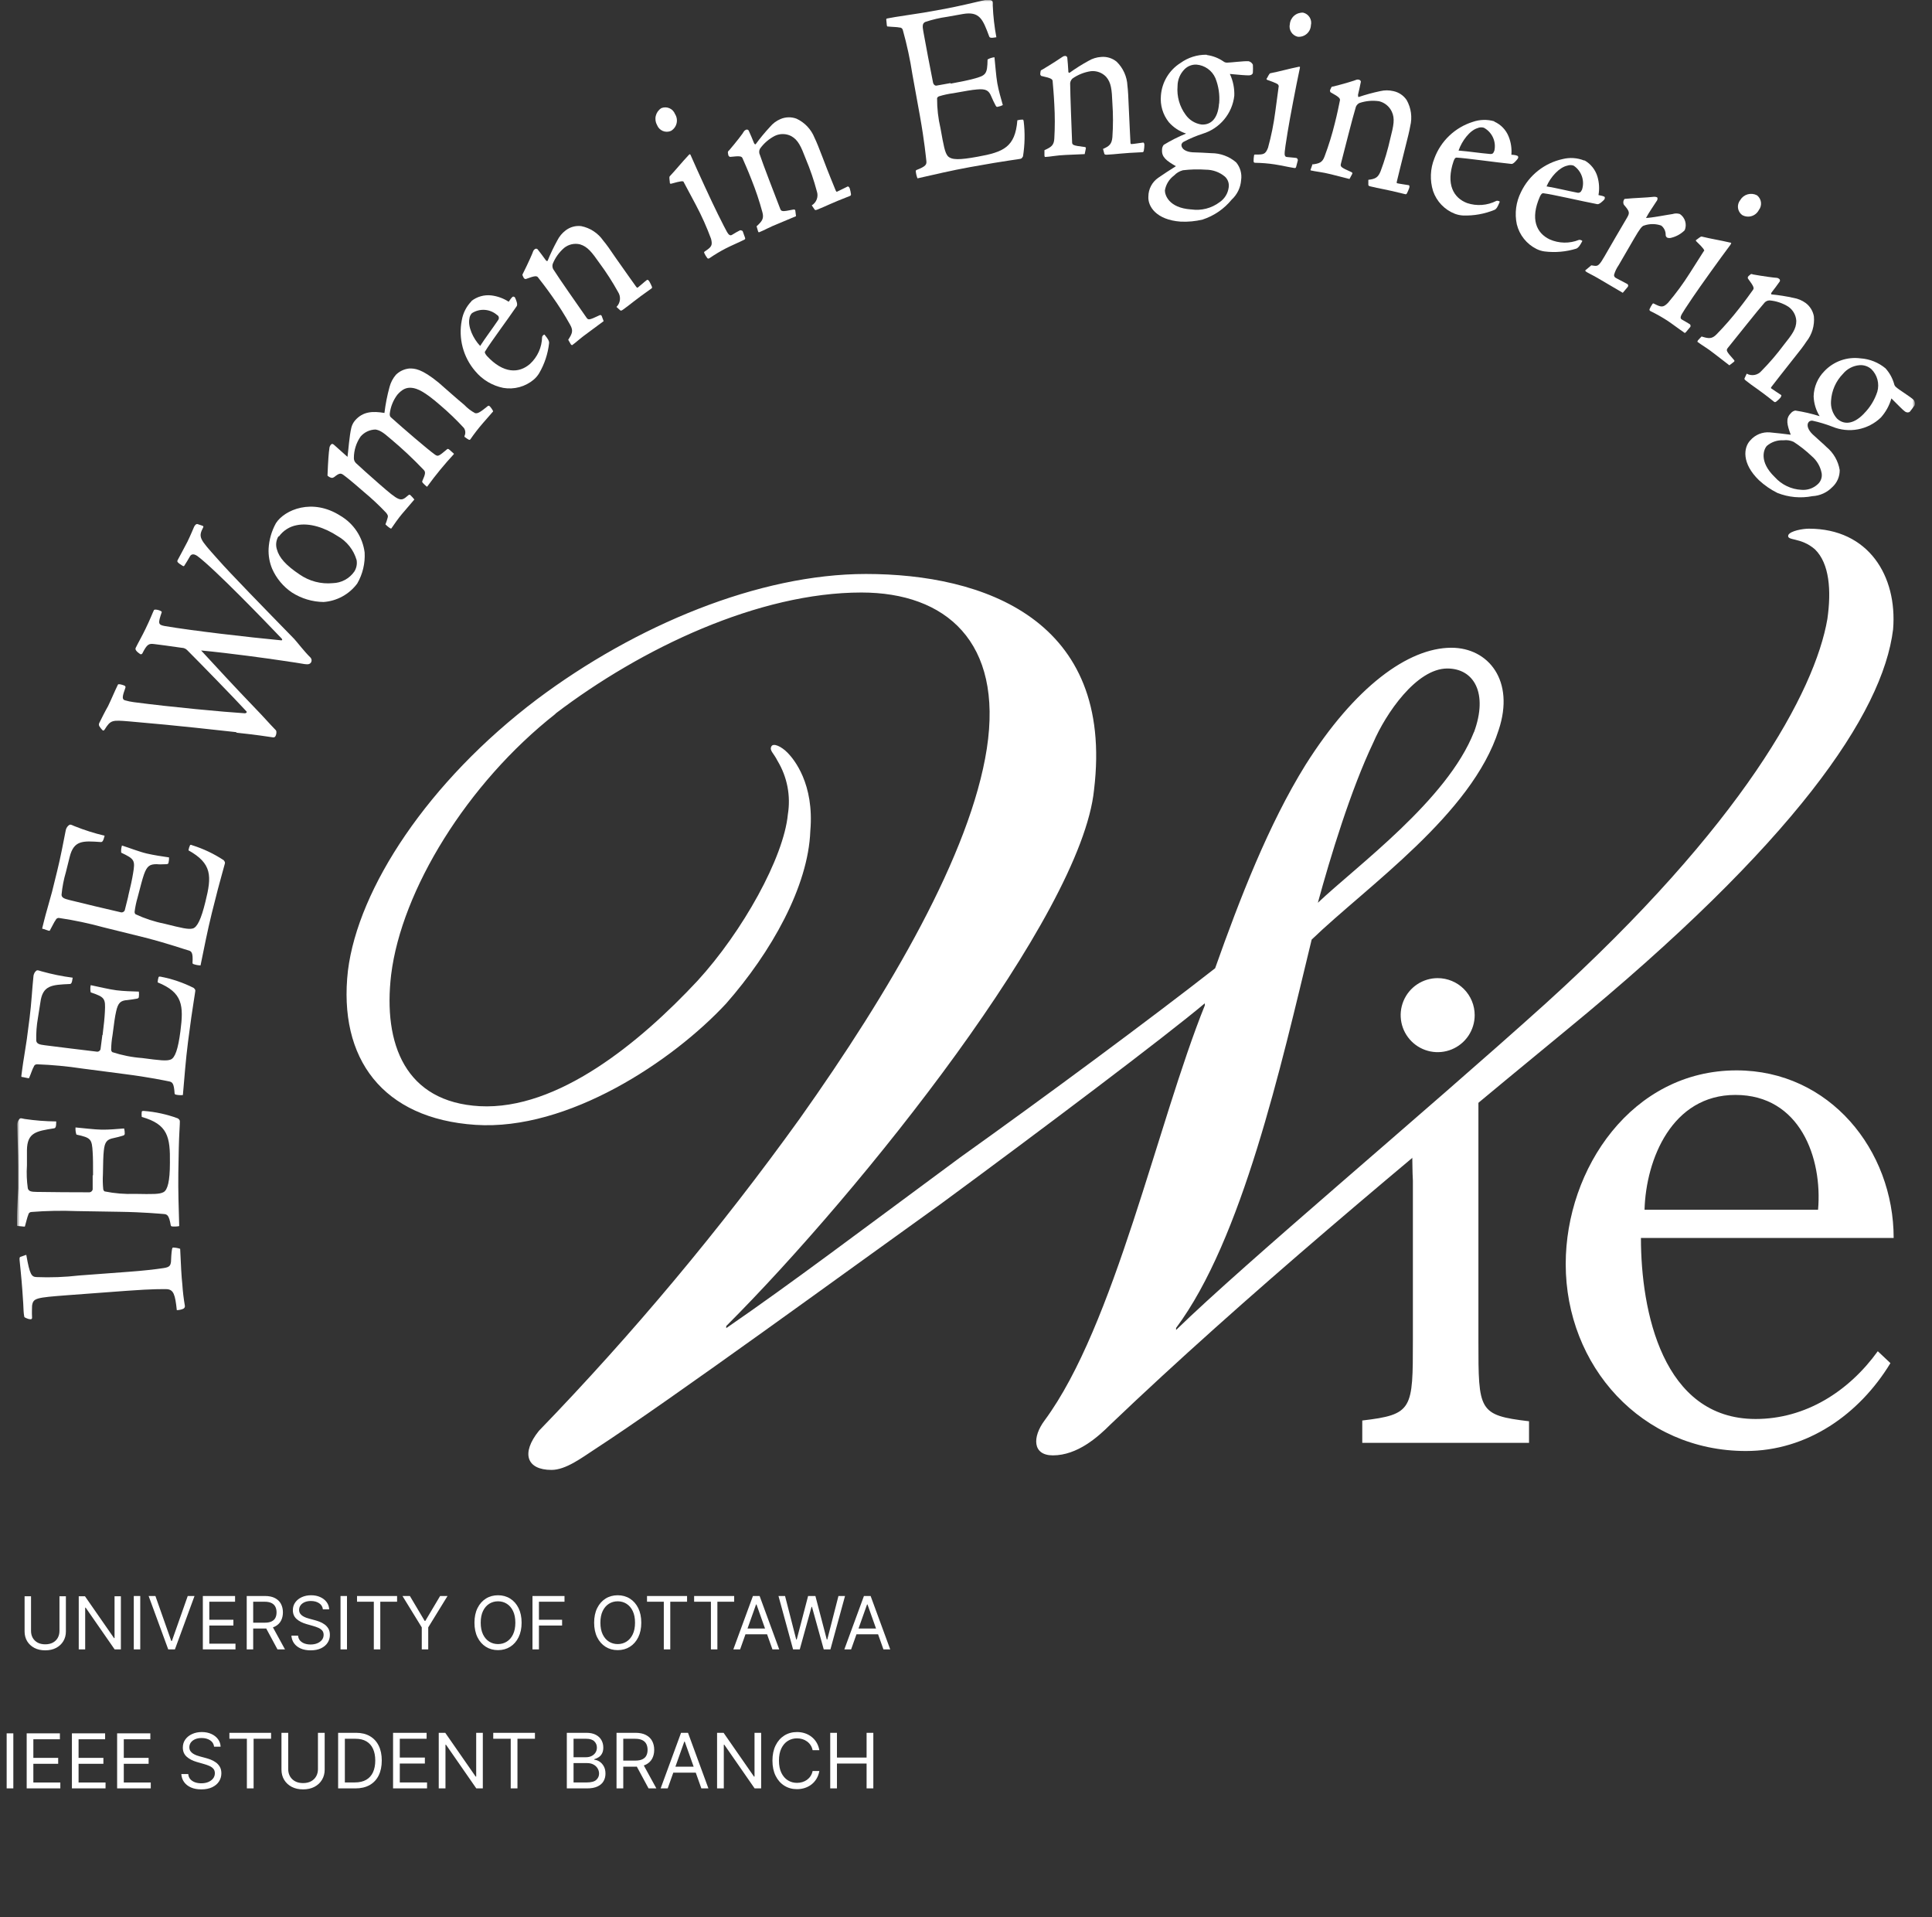 <svg width="637" height="632" viewBox="0 0 637 632" fill="none" xmlns="http://www.w3.org/2000/svg">
<rect x="0" y="0" width="637" height="632" fill="#333333" stroke="none"/>
<path d="M487.449 351.12V441.966C487.449 465.053 487.449 466.513 504.136 468.494V475.606H449.154V468.244C465.841 466.283 465.841 464.552 465.841 441.716V389.16C465.111 376.147 468.218 377.377 452.095 382.528" fill="white"/>
<path d="M599.435 398.754C600.915 381.798 593.553 360.922 572.173 360.922C551.315 360.922 542.701 382.048 542.221 398.754H599.435ZM541.032 408.076C541.032 432.143 548.145 467.743 578.848 467.743C595.305 467.743 609.551 458.671 619.124 445.407L623.296 449.328C612.992 466.283 595.805 478.296 575.657 478.296C541.283 478.296 516.232 450.308 516.232 416.668C516.232 385.239 538.091 352.83 572.549 352.83C603.252 352.83 624.36 379.108 624.36 408.076H541.032Z" fill="white"/>
<path d="M485.99 241.359C490.724 228.491 485.99 220.358 477.188 220.358C467.009 220.358 456.872 235.269 452.805 244.738C445.358 260.338 438.58 282.674 434.512 297.585C447.382 285.385 477.188 263.716 485.99 241.276V241.359ZM183.196 235.269C153.995 258.21 132.386 293.518 128.965 321.298C126.254 344.239 133.7 363.279 158.166 364.635C183.884 365.991 210.999 343.634 229.959 323.321C244.852 307.074 258.409 282.674 259.765 268.45C260.762 262.368 259.564 256.129 256.386 250.848C255.03 248.137 253.674 247.449 254.3 246.093C254.926 244.738 257.7 246.093 259.723 248.179C261.746 250.264 268.525 258.335 267.169 273.914C266.502 292.204 254.3 313.873 239.408 330.808C221.783 349.786 187.263 372.81 156.769 370.787C126.274 368.764 111.403 349.056 114.719 319.942C118.098 292.83 141.146 257.626 177.043 230.514C209.56 206.135 250.212 189.2 285.504 189.2C324.132 189.2 367.496 204.112 360.717 260.338C356.546 301.652 284.148 392.414 239.449 437.107V437.796C261.121 422.884 283.48 405.949 316.624 381.486C345.095 361.173 378.968 336.105 400.639 319.17C408.774 296.23 418.243 271.766 430.445 252.121C446.693 226.385 464.318 213.517 478.543 213.517C490.724 213.517 499.547 224.341 494.124 240.629C485.322 268.388 450.761 292.1 432.468 309.723C422.311 351.705 409.525 408.598 387.77 437.733V438.4C410.714 416.043 469.116 367.284 509.705 330.703C574.74 271.787 598.435 227.762 602.502 204.049C603.858 194.56 603.169 185.759 598.435 181.108C593.7 176.937 588.944 178.397 589.633 176.353C590.3 174.998 594.367 174.268 596.411 174.268C616.059 174.268 625.612 189.847 624.173 207.448C620.794 235.228 591.656 277.898 516.463 339.546C462.963 383.572 410.088 427.597 366.098 469.579C362.031 473.646 355.252 479.736 347.139 479.736C340.36 479.736 340.36 473.646 344.406 468.223C367.454 437.066 381.679 370.016 397.239 331.413V330.724C384.37 341.569 343.009 372.727 309.845 397.107C281.415 417.462 221.094 461.508 196.065 477.754C191.893 480.466 186.575 484.532 181.84 484.532C173.705 484.532 171.682 479.11 177.668 471.665C208.803 439.472 237.558 405.06 263.707 368.702C293.513 326.699 320.023 281.318 325.363 246.782C330.786 211.557 311.805 195.311 284.023 195.311C250.17 195.311 211.541 213.601 183.091 235.269H183.196Z" fill="white"/>
<path d="M486.218 334.645C486.214 337.057 485.495 339.414 484.152 341.417C482.808 343.421 480.901 344.982 478.671 345.902C476.441 346.822 473.989 347.061 471.623 346.588C469.258 346.114 467.085 344.951 465.381 343.244C463.677 341.537 462.517 339.363 462.047 336.997C461.578 334.631 461.821 332.179 462.745 329.951C463.669 327.722 465.233 325.818 467.239 324.478C469.246 323.139 471.604 322.424 474.016 322.424C475.62 322.424 477.209 322.74 478.691 323.355C480.172 323.969 481.518 324.869 482.652 326.005C483.785 327.14 484.683 328.487 485.295 329.97C485.907 331.452 486.221 333.041 486.218 334.645Z" fill="white"/>
<mask id="mask0_328_390" style="mask-type:luminance" maskUnits="userSpaceOnUse" x="5" y="0" width="627" height="485">
<path d="M631.368 0H5.631V484.532H631.368V0Z" fill="white"/>
</mask>
<g mask="url(#mask0_328_390)">
<path d="M8.675 413.687C9.822 420.256 10.427 420.861 11.991 420.965C16.684 421.158 21.384 420.984 26.049 420.444L42.277 419.234C47.137 418.88 51.183 418.421 53.916 418.004C56.002 417.712 56.21 417.086 56.377 415.918C56.377 415.188 56.544 412.748 56.669 412.081C56.794 411.413 56.836 411.246 57.086 411.226C57.874 411.255 58.653 411.395 59.401 411.643C59.672 417.607 59.819 420.61 60.111 423.322C60.267 425.727 60.552 428.122 60.966 430.496C60.98 430.694 60.931 430.892 60.827 431.06C60.721 431.229 60.566 431.36 60.382 431.434C59.72 431.71 59.012 431.858 58.296 431.872C57.754 426.679 57.211 425.094 55 424.948C53.707 424.948 50.829 424.823 41.755 425.491L22.378 426.93C11.762 427.743 10.948 427.868 10.573 430.413C10.573 431.205 10.469 432.331 10.573 434.396C10.576 434.458 10.566 434.52 10.544 434.578C10.522 434.636 10.489 434.689 10.446 434.734C10.403 434.779 10.352 434.814 10.295 434.839C10.238 434.863 10.176 434.876 10.114 434.876C9.681 434.868 9.254 434.769 8.863 434.584C8.279 434.333 8.112 434.271 8.007 434.062C7.893 433.435 7.816 432.801 7.778 432.164C7.778 431.288 7.611 428.786 7.34 424.969C7.069 421.153 6.527 416.168 6.464 415.438C6.401 414.708 6.464 414.396 6.714 414.312L8.612 413.645L8.675 413.687Z" fill="white"/>
<path d="M30.681 387.493C30.681 384.177 30.681 381.674 30.555 379.839C30.305 375.417 29.971 375.042 25.195 373.999C24.939 373.241 24.84 372.44 24.903 371.642C27.26 371.83 30.993 372.331 33.517 372.372C36.041 372.414 38.565 372.143 40.922 371.976C41.069 372.527 41.14 373.095 41.13 373.665C41.13 374.041 40.964 374.166 40.651 374.312C39.754 374.604 38.44 374.938 37.459 375.146C35.248 375.563 34.518 376.439 34.226 379.317C34.039 380.944 33.997 383.384 33.934 387.138C33.841 388.758 33.876 390.383 34.039 391.997C34.059 392.145 34.11 392.286 34.189 392.412C34.268 392.538 34.373 392.645 34.498 392.727C37.784 393.391 41.138 393.664 44.489 393.541C50.433 393.645 52.623 393.687 53.937 392.957C55.251 392.227 56.023 389.39 56.023 383.342C56.148 374.729 55.314 370.6 46.741 368.18C46.657 367.593 46.657 366.996 46.741 366.408C46.908 366.199 46.991 366.199 47.388 366.199C51.239 366.488 55.03 367.317 58.651 368.66C59.131 369.036 59.298 369.265 59.298 369.619C59.298 369.974 59.298 370.662 59.152 373.081C59.006 375.501 58.88 380.443 58.797 386.554C58.714 392.665 58.922 398.254 59.089 404.156C58.286 404.321 57.462 404.356 56.649 404.26C56.572 404.246 56.501 404.211 56.442 404.16C56.383 404.108 56.34 404.042 56.315 403.968C55.731 400.569 55.168 400.256 53.937 400.173C52.706 400.089 47.534 399.568 39.337 399.443L25.278 399.213C20.313 399.016 15.34 399.113 10.386 399.505C10.124 399.503 9.871 399.598 9.675 399.771C9.478 399.944 9.353 400.184 9.322 400.444C8.988 401.174 8.717 402.529 8.196 404.323C8.196 404.323 8.196 404.323 7.883 404.323L6.006 404.135C5.693 404.135 5.609 404.135 5.609 403.76V401.194C5.609 398.9 5.839 396.106 6.006 391.622V384.489C6.006 380.005 5.755 374.625 5.714 370.933C5.668 370.318 5.822 369.703 6.152 369.182C6.652 368.514 6.652 368.514 8.112 368.848C11.566 369.357 15.05 369.628 18.541 369.661C18.541 371.58 18.27 371.872 17.79 371.934C11.909 372.873 8.988 373.332 8.884 379.088V384.156C8.714 386.689 8.812 389.234 9.176 391.747C9.489 392.706 10.281 392.873 12.159 392.894C17.853 392.998 23.547 392.998 29.241 393.019C29.538 393.052 29.835 392.974 30.078 392.801C30.32 392.628 30.49 392.371 30.555 392.081V387.367L30.681 387.493Z" fill="white"/>
</g>
<path d="M33.831 341.151C34.248 337.856 34.498 335.353 34.581 333.518C34.811 329.097 34.581 328.7 29.909 327.115C29.742 326.332 29.742 325.522 29.909 324.738C32.224 325.197 35.875 326.114 38.378 326.427C40.881 326.74 43.425 326.782 45.782 326.865C45.855 327.433 45.855 328.008 45.782 328.575C45.782 328.951 45.553 329.076 45.219 329.18C44.301 329.347 42.966 329.555 41.965 329.66C39.733 329.806 38.899 330.577 38.273 333.476C37.898 335.061 37.585 337.481 37.105 341.193C36.823 342.791 36.67 344.409 36.646 346.031C36.653 346.184 36.692 346.333 36.76 346.47C36.828 346.606 36.925 346.727 37.043 346.824C40.227 347.865 43.526 348.517 46.867 348.763C52.749 349.535 54.939 349.806 56.315 349.243C57.692 348.68 58.714 345.906 59.486 339.921C60.591 331.391 60.237 327.178 51.977 323.82C52.003 323.225 52.108 322.636 52.29 322.068C52.477 321.881 52.561 321.881 52.957 321.943C56.749 322.665 60.421 323.915 63.866 325.656C64.304 326.073 64.45 326.323 64.387 326.677C64.325 327.032 64.262 327.699 63.866 330.098C63.47 332.496 62.761 337.376 61.989 343.445C61.217 349.514 60.821 355.082 60.299 360.964C59.482 361.05 58.657 360.994 57.859 360.797C57.784 360.774 57.717 360.731 57.665 360.672C57.613 360.613 57.579 360.541 57.567 360.463C57.358 357.022 56.837 356.667 55.627 356.438C54.417 356.209 49.37 355.103 41.027 354.04L27.114 352.225C22.201 351.479 17.25 351.013 12.284 350.828C12.021 350.801 11.758 350.871 11.543 351.024C11.328 351.178 11.176 351.405 11.116 351.662C10.699 352.329 10.282 353.748 9.573 355.395C9.573 355.395 9.573 355.395 9.239 355.395L7.404 355.02C7.091 355.02 7.007 355.02 7.049 354.582L7.383 352.038C7.675 349.764 8.196 347.011 8.843 342.569L9.761 335.499C10.345 331.036 10.616 325.656 11.012 322.006C11.031 321.383 11.251 320.784 11.638 320.296C12.201 319.712 12.201 319.712 13.724 320.191C17.083 321.13 20.506 321.827 23.965 322.277C23.715 324.175 23.443 324.362 22.943 324.362C17.019 324.634 14.036 324.78 13.306 330.473L12.514 335.499C12.072 337.997 11.883 340.534 11.951 343.07C12.138 344.071 12.931 344.321 14.787 344.55C20.419 345.28 26.071 345.948 31.745 346.636C32.032 346.714 32.339 346.677 32.6 346.533C32.861 346.389 33.055 346.149 33.142 345.864L33.747 341.193L33.831 341.151Z" fill="white"/>
<path d="M42.258 295.437C43.05 292.225 43.572 289.785 43.864 287.95C44.614 283.591 44.385 283.153 39.963 281.067C39.88 280.273 39.966 279.47 40.214 278.711C42.466 279.42 45.991 280.796 48.431 281.359C50.872 281.922 53.396 282.277 55.732 282.631C55.755 283.206 55.699 283.782 55.565 284.342C55.565 284.717 55.294 284.8 54.939 284.863C54.001 284.863 52.645 284.988 51.644 284.863C49.412 284.863 48.473 285.426 47.472 288.242C46.93 289.764 46.346 292.121 45.386 295.77C44.925 297.326 44.591 298.916 44.385 300.525C44.371 300.677 44.39 300.83 44.44 300.974C44.491 301.118 44.571 301.25 44.677 301.36C47.725 302.781 50.932 303.831 54.23 304.488C60.008 305.927 62.135 306.448 63.574 306.052C65.013 305.656 66.328 303.028 67.746 297.168C69.832 288.826 69.957 284.654 62.135 280.296C62.235 279.712 62.41 279.144 62.657 278.606C62.865 278.419 62.928 278.44 63.324 278.606C67.015 279.757 70.526 281.421 73.753 283.549C74.128 284.029 74.233 284.279 74.149 284.634C74.066 284.988 73.899 285.635 73.231 287.97C72.564 290.306 71.292 295.082 69.832 301.005C68.372 306.928 67.308 312.455 66.119 318.232C65.3 318.206 64.49 318.052 63.72 317.773C63.574 317.773 63.47 317.481 63.47 317.418C63.679 313.977 63.178 313.539 62.01 313.247C60.842 312.955 55.919 311.162 47.868 309.076L34.206 305.697C29.406 304.375 24.53 303.344 19.606 302.611C19.352 302.544 19.081 302.575 18.849 302.699C18.617 302.823 18.44 303.03 18.354 303.278C17.854 303.904 17.291 305.218 16.394 306.803C16.29 306.803 16.29 306.803 16.06 306.803L14.266 306.198C13.953 306.198 13.87 306.198 13.974 305.739L14.6 303.237C15.142 301.026 15.977 298.356 17.145 294.018L18.855 287.095C19.94 282.736 20.941 277.418 21.65 273.831C21.745 273.212 22.038 272.642 22.484 272.204C23.11 271.682 23.11 271.682 24.57 272.329C27.797 273.623 31.116 274.676 34.498 275.478C34.039 277.334 33.727 277.564 33.247 277.564C27.302 277.147 24.341 276.938 22.964 282.506L21.733 287.449C21.017 289.879 20.535 292.372 20.294 294.894C20.294 295.895 21.149 296.25 22.943 296.688C28.471 298.064 34.019 299.378 39.629 300.671C39.909 300.784 40.222 300.784 40.502 300.671C40.782 300.559 41.008 300.342 41.131 300.067L42.278 295.478L42.258 295.437Z" fill="white"/>
<path d="M78.051 241.359C71.418 240.671 59.967 239.274 42.592 237.793C36.94 237.334 36.502 237.292 34.499 240.483C34.228 240.838 34.124 240.879 33.832 240.733C33.43 240.329 33.073 239.881 32.768 239.399C32.666 239.225 32.611 239.027 32.611 238.825C32.611 238.623 32.666 238.425 32.768 238.252C33.373 237 34.854 234.081 35.626 232.767C36.752 230.452 37.712 228.053 38.88 225.676C39.047 225.342 40.194 225.676 40.965 225.968C41.258 226.114 41.445 226.281 41.362 226.656C40.361 229.451 40.131 230.473 41.132 230.827C42.102 231.113 43.092 231.322 44.094 231.453C56.609 233.1 73.796 234.685 80.742 235.123C81.159 235.123 81.534 234.769 81.242 234.477C77.425 230.306 66.058 218.648 61.74 214.331C61.508 214.086 61.23 213.891 60.922 213.755C60.615 213.619 60.283 213.545 59.946 213.538C55.566 212.892 52.667 212.537 50.873 212.308C49.079 212.078 48.495 212.308 46.931 215.394C46.866 215.502 46.768 215.585 46.651 215.631C46.533 215.676 46.404 215.681 46.284 215.644C44.845 214.706 44.511 214.059 44.741 213.559C45.513 211.953 46.827 209.701 47.974 207.302C49.601 203.986 50.31 201.963 50.789 201.046C51.248 200.691 53.376 201.317 53.334 201.776C52.062 205.509 52.083 205.947 54.335 206.364C63.367 207.907 81.93 210.055 92.756 211.077C93.11 211.077 93.173 210.764 92.756 210.368C87.666 205.029 70.688 187.427 65.035 183.256C63.659 182.339 62.95 182.756 62.553 183.527C62.157 184.299 61.302 185.613 60.718 186.551C60.572 186.656 60.384 186.656 60.05 186.405C58.736 185.592 58.278 185.217 58.549 184.674C58.82 184.132 61.01 180.149 61.803 178.564C62.825 176.478 63.742 174.205 63.993 173.663C64.243 173.12 64.702 172.62 65.161 172.766L66.871 173.35C66.941 173.386 66.996 173.445 67.027 173.518C67.057 173.59 67.061 173.671 67.038 173.746C65.286 177.166 65.724 177.542 71.814 184.341C75.423 188.512 87.645 201.025 97.011 210.618C98.074 211.786 100.348 214.789 102.35 216.729C102.534 216.919 102.659 217.157 102.711 217.416C102.762 217.675 102.739 217.943 102.642 218.189C102.246 218.981 101.579 219.065 100.39 218.898C98.888 218.648 96.802 218.293 92.818 217.73C88.188 217.042 76.132 215.353 66.308 214.414C71.397 219.92 77.07 226.114 84.517 233.851C86.394 235.749 88.897 238.606 90.774 240.525C90.887 240.614 90.978 240.729 91.039 240.859C91.1 240.989 91.131 241.132 91.129 241.276C91.154 241.761 91.045 242.244 90.816 242.673C90.649 243.007 90.294 243.174 89.648 243.007C88.396 242.819 84.433 242.193 77.821 241.505L78.051 241.359Z" fill="white"/>
<path d="M91.774 176.853C91.405 177.475 91.17 178.167 91.083 178.885C90.997 179.604 91.062 180.332 91.274 181.024C92.025 183.881 94.361 186.405 98.783 189.366C101.979 191.584 105.86 192.597 109.733 192.223C111.126 192.186 112.491 191.824 113.719 191.165C114.947 190.505 116.003 189.568 116.804 188.428C117.532 187.298 117.808 185.935 117.576 184.611C116.605 181.259 114.359 178.421 111.318 176.707C107.147 173.975 102.099 172.244 97.823 173.12C95.487 173.559 93.406 174.871 92.004 176.79L91.774 176.853ZM91.023 172.39C93.839 168.073 102.975 164.048 112.299 170.054C114.453 171.329 116.288 173.08 117.661 175.173C119.035 177.266 119.912 179.645 120.225 182.129C120.424 185.701 119.576 189.253 117.784 192.348C116.482 194.102 114.816 195.553 112.901 196.604C110.986 197.655 108.867 198.281 106.688 198.438C102.987 198.389 99.375 197.306 96.259 195.31C93.39 193.369 91.127 190.658 89.73 187.489C88.853 185.385 88.454 183.113 88.562 180.836C88.726 177.911 89.546 175.06 90.961 172.494L91.023 172.39Z" fill="white"/>
<path d="M149.655 149.679C146.534 153.049 143.615 156.6 140.915 160.315C140.769 160.482 140.769 160.482 140.602 160.315C140.204 159.985 139.828 159.63 139.476 159.252C139.313 159.115 139.208 158.921 139.184 158.71C140.414 155.957 140.352 155.519 139.538 154.726C136.132 151.152 132.525 147.775 128.734 144.611C126.169 142.359 125.147 141.817 123.812 141.587C122.874 141.602 121.95 141.816 121.101 142.215C120.253 142.614 119.499 143.189 118.889 143.902C117.464 145.955 116.694 148.39 116.678 150.889C116.659 151.206 116.706 151.525 116.818 151.823C116.929 152.121 117.102 152.393 117.325 152.62C118.451 153.683 122.08 156.958 124.959 159.46C131.758 165.383 132.092 165.488 134.533 163.319C134.929 162.985 135.096 163.047 135.283 163.193C135.765 163.646 136.211 164.134 136.618 164.653C136.18 165.133 133.469 168.366 132.551 169.408C131.633 170.451 129.568 173.35 129.005 174.226C128.797 174.351 127.712 173.496 127.086 172.849C127.376 172.129 127.62 171.39 127.816 170.639C128.025 170.055 127.816 169.659 127.295 169.012C125.003 166.586 122.565 164.301 119.995 162.172C115.468 158.209 114.029 157.145 113.237 156.561C112.444 155.977 111.964 155.936 110.734 156.833C109.899 157.562 109.566 157.562 109.274 157.5C108.782 157.384 108.334 157.131 107.98 156.77C108.168 151.869 108.398 149.012 108.585 147.927C108.59 147.437 108.767 146.965 109.086 146.593C109.378 146.259 109.649 146.217 110.087 146.593L114.572 150.597C114.864 148.511 115.176 143.715 115.844 140.962C116.063 140.094 116.476 139.288 117.054 138.605C119.661 135.602 122.894 135.477 126.753 136.123C127.103 133.221 127.668 130.349 128.442 127.531C128.829 126.063 129.542 124.702 130.528 123.547C131.734 122.352 133.32 121.614 135.012 121.462C136.702 121.462 138.913 121.462 144.628 126.134C147.694 128.803 150.572 131.389 153.096 133.475C154.125 134.563 155.322 135.478 156.642 136.186C157.56 136.394 158.373 135.831 160.814 133.871C160.96 133.704 161.168 133.704 161.418 133.871C161.669 134.038 162.712 135.477 162.566 135.644L159.27 139.418C157.78 141.132 156.387 142.929 155.098 144.799C155.048 144.876 154.974 144.934 154.887 144.964C154.8 144.994 154.706 144.995 154.619 144.966C154.16 144.725 153.727 144.439 153.326 144.111C153.2 144.111 153.075 143.902 153.159 143.694C153.358 143.276 153.444 142.813 153.408 142.352C153.371 141.89 153.213 141.447 152.95 141.066C150.486 138.39 147.86 135.869 145.087 133.516C139.935 129.032 137.578 128.031 135.784 127.844C133.99 127.656 132.593 128.302 131.008 130.117C129.631 131.943 128.767 134.102 128.505 136.373C128.505 137.083 128.505 137.291 129.235 137.875C132.739 141.024 140.936 148.094 143.397 149.846C144.419 150.534 144.565 150.472 147.423 148.073C147.569 147.906 147.84 147.948 148.153 148.219L149.613 149.512L149.655 149.679Z" fill="white"/>
<path d="M163.943 103.88C162.815 102.874 161.388 102.266 159.881 102.149C158.374 102.032 156.87 102.413 155.6 103.234C155.123 103.726 154.829 104.366 154.766 105.048C154.223 107.676 155.955 111.555 158.312 114.037C160.231 111.075 162.337 108.343 164.256 105.486C164.433 105.25 164.511 104.954 164.472 104.661C164.433 104.369 164.28 104.103 164.048 103.922L163.943 103.88ZM155.454 99.209C157.302 97.773 159.636 97.115 161.962 97.373C164.014 97.622 165.983 98.335 167.719 99.459C168.115 98.896 168.887 97.665 169.283 97.77C169.679 97.874 169.721 97.936 169.867 98.228C170.18 98.917 170.764 100.314 170.367 100.919C167.468 105.194 161.649 112.973 159.939 115.851C159.709 116.164 159.939 116.56 160.502 117.29C165.966 123.213 171.098 123.151 174.768 119.939C175.979 118.817 176.954 117.463 177.634 115.959C178.315 114.455 178.688 112.83 178.732 111.18C178.732 110.679 179.462 110.116 179.566 110.345C180.796 111.847 181.068 112.431 181.047 113.036C180.671 116.569 179.548 119.981 177.751 123.046C177.275 123.831 176.677 124.536 175.978 125.132C174.605 126.289 172.996 127.133 171.264 127.605C169.531 128.077 167.716 128.165 165.946 127.864C162.318 127.133 159.05 125.183 156.685 122.337C154.722 120.053 153.305 117.353 152.539 114.441C151.773 111.529 151.678 108.482 152.263 105.528C152.67 103.164 153.791 100.98 155.475 99.271L155.454 99.209Z" fill="white"/>
<path d="M187.325 112.035C188.68 109.949 189.077 109.031 188.013 107.113C186.196 103.836 184.19 100.668 182.006 97.624C180.191 95.017 178.377 92.702 177.48 91.555C177.021 90.887 176.583 90.783 173.308 91.993C172.828 91.826 172.808 91.993 172.307 90.804C172.161 90.616 172.307 90.345 172.516 89.97C174.143 86.758 175.665 83.296 175.79 82.816C175.887 82.543 176.07 82.309 176.312 82.149C176.438 82.036 176.601 81.974 176.771 81.974C176.94 81.974 177.103 82.036 177.23 82.149C178.085 83.254 179.044 84.464 179.837 85.611C180.066 85.945 180.316 86.153 180.546 85.986C181.479 83.678 182.552 81.428 183.758 79.25C184.402 77.955 185.337 76.827 186.49 75.955C187.949 74.828 189.791 74.319 191.621 74.537C194.565 75.123 197.167 76.827 198.88 79.292C199.985 80.606 201.112 82.191 203.052 85.069C206.451 89.928 208.495 92.743 209.58 94.287C209.997 94.871 210.102 94.912 210.289 94.787C210.832 94.391 212.375 92.973 213.293 92.285C213.481 92.159 213.793 92.285 214.065 92.723C214.394 93.294 214.687 93.886 214.941 94.495C215.066 94.912 214.941 94.996 214.69 95.163C209.33 98.917 207.703 100.46 205.409 102.066C205.033 102.316 204.741 102.525 204.491 102.295L203.26 101.169C203.9 100.534 204.301 99.697 204.396 98.801C204.491 97.904 204.274 97.002 203.782 96.247C201.968 92.968 199.94 89.812 197.712 86.8C195.146 83.15 193.77 81.315 191.225 80.543C190.324 80.327 189.386 80.32 188.482 80.522C187.579 80.725 186.733 81.131 186.011 81.711C184.334 83.159 183.032 84.991 182.215 87.05C182.116 87.409 182.107 87.786 182.186 88.149C182.266 88.513 182.434 88.851 182.673 89.135C184.175 91.555 190.829 101.065 193.353 104.673C193.958 105.528 194.166 105.59 197.67 103.922C198.087 103.734 198.233 103.922 198.379 104.13L199.026 105.861L193.978 109.595C191.58 111.284 189.807 112.952 188.66 113.766C188.66 113.766 188.388 113.766 188.201 113.495L187.346 111.993L187.325 112.035Z" fill="white"/>
<path d="M225.433 59.959C225.183 59.625 224.682 59.605 221.261 60.564C220.969 60.564 220.823 60.564 220.844 60.042C220.656 58.499 220.656 58.332 220.844 58.082C222.93 55.871 224.703 53.619 227.102 51.075C227.178 50.975 227.279 50.896 227.394 50.845C227.54 50.845 227.602 50.845 227.811 51.367C230.022 56.434 234.819 66.862 236.717 70.637C238.615 74.412 239.22 75.642 239.721 76.497C240.221 77.352 240.722 77.811 241.347 77.415C242.217 76.861 243.115 76.353 244.038 75.893C244.226 75.893 244.852 76.018 244.893 76.268L245.644 78.353C245.79 78.812 245.644 78.875 245.331 79.042C243.412 80.001 241.493 80.773 239.387 81.836C237.484 82.818 235.645 83.919 233.88 85.132C233.547 85.298 233.38 85.278 233.171 85.027C232.791 84.531 232.469 83.992 232.212 83.421C232.066 83.129 232.212 82.983 232.358 82.9C234.569 81.419 235.007 80.94 234.444 78.729C233.03 74.894 231.358 71.159 229.438 67.55L225.391 59.959H225.433ZM218.049 35.642C218.472 35.47 218.925 35.383 219.381 35.388C219.838 35.392 220.289 35.488 220.708 35.668C221.127 35.849 221.507 36.111 221.824 36.439C222.141 36.768 222.389 37.156 222.554 37.581C222.844 38.031 223.04 38.535 223.13 39.062C223.219 39.59 223.201 40.13 223.077 40.651C222.952 41.171 222.723 41.661 222.404 42.09C222.085 42.52 221.682 42.88 221.22 43.15C220.796 43.333 220.34 43.429 219.878 43.432C219.417 43.435 218.96 43.346 218.533 43.169C218.107 42.992 217.721 42.731 217.398 42.401C217.075 42.072 216.821 41.681 216.652 41.252C216.122 40.329 215.964 39.238 216.213 38.202C216.461 37.167 217.095 36.266 217.987 35.684L218.049 35.642Z" fill="white"/>
<mask id="mask1_328_390" style="mask-type:luminance" maskUnits="userSpaceOnUse" x="5" y="0" width="627" height="485">
<path d="M631.368 0H5.631V484.532H631.368V0Z" fill="white"/>
</mask>
<g mask="url(#mask1_328_390)">
<path d="M249.522 74.537C251.316 72.868 251.942 72.034 251.358 69.907C250.378 66.288 249.187 62.73 247.791 59.25C246.644 56.288 245.455 53.619 244.871 52.284C244.579 51.512 244.183 51.325 240.699 51.721C240.261 51.429 240.199 51.721 239.99 50.324C239.99 50.094 239.99 49.865 240.407 49.552C242.743 46.82 245.059 43.838 245.288 43.295C245.451 43.057 245.685 42.875 245.956 42.774C246.112 42.698 246.291 42.683 246.457 42.733C246.624 42.784 246.765 42.895 246.852 43.045C247.416 44.297 248.041 45.715 248.542 47.008C248.688 47.383 248.876 47.654 249.147 47.55C250.608 45.545 252.189 43.629 253.882 41.815C254.806 40.696 255.987 39.816 257.323 39.249C259.006 38.523 260.906 38.478 262.621 39.124C265.32 40.381 267.438 42.618 268.545 45.381C269.296 46.924 270.005 48.739 271.256 51.992C273.342 57.54 274.739 60.772 275.428 62.524C275.699 63.191 275.782 63.254 276.012 63.171C276.617 62.92 278.515 61.919 279.516 61.46C279.725 61.46 279.975 61.627 280.163 62.086C280.35 62.714 280.49 63.355 280.58 64.005C280.58 64.443 280.455 64.484 280.183 64.61C274.072 66.966 272.132 68.051 269.525 69.073C269.108 69.219 268.774 69.365 268.586 69.073L267.648 67.696C268.417 67.23 269.003 66.513 269.307 65.667C269.611 64.82 269.614 63.894 269.316 63.045C268.356 59.42 267.143 55.866 265.687 52.409C264.081 48.238 263.184 46.153 260.869 44.86C260.045 44.439 259.136 44.211 258.211 44.193C257.286 44.175 256.369 44.367 255.529 44.755C253.555 45.76 251.852 47.227 250.565 49.031C250.399 49.353 250.312 49.711 250.312 50.073C250.312 50.436 250.399 50.794 250.565 51.116C251.441 53.827 255.634 64.672 257.219 68.76C257.594 69.74 257.803 69.844 261.599 69.073C262.037 69.073 262.162 69.073 262.225 69.448L262.454 71.262L256.551 73.744C253.798 74.808 251.754 76.017 250.294 76.56C250.148 76.56 250.023 76.56 249.919 76.184L249.439 74.537H249.522Z" fill="white"/>
<path d="M313.431 27.57C316.685 26.987 319.146 26.465 320.94 25.985C325.112 24.88 325.529 24.484 325.612 19.604C326.31 19.203 327.085 18.954 327.886 18.874C328.157 21.21 328.386 24.964 328.824 27.445C329.262 29.927 330.013 32.367 330.639 34.641C330.133 34.898 329.592 35.081 329.033 35.183C328.678 35.329 328.491 35.183 328.282 34.807C327.76 33.845 327.286 32.856 326.864 31.846C326.029 29.76 325.028 29.218 322.087 29.489C320.46 29.614 318.062 30.052 314.349 30.72C312.745 30.927 311.161 31.269 309.614 31.742C309.47 31.791 309.338 31.871 309.226 31.975C309.115 32.079 309.027 32.206 308.968 32.346C308.947 35.695 309.325 39.035 310.094 42.294C311.137 48.134 311.533 50.303 312.493 51.45C313.765 52.785 316.372 52.743 322.338 51.658C330.827 50.136 334.727 48.53 335.436 39.646C336.009 39.498 336.597 39.421 337.188 39.416C337.439 39.521 337.46 39.604 337.522 40C337.983 43.837 337.905 47.718 337.293 51.533C337.001 52.075 336.813 52.284 336.458 52.347C336.104 52.409 335.436 52.534 333.038 52.868C330.639 53.202 325.758 54.015 319.751 55.1C313.744 56.184 308.258 57.498 302.502 58.791C302.198 58.03 302.009 57.229 301.939 56.413C301.932 56.335 301.951 56.256 301.992 56.189C302.034 56.121 302.095 56.069 302.168 56.038C305.38 54.808 305.568 54.182 305.422 52.972C305.276 51.763 304.796 46.549 303.336 38.374L300.833 24.547C300.08 19.621 299.028 14.746 297.684 9.948C297.638 9.688 297.497 9.455 297.289 9.293C297.081 9.131 296.82 9.052 296.557 9.072C295.765 8.884 294.367 8.905 292.532 8.717C292.532 8.717 292.532 8.717 292.406 8.425L292.219 6.548C292.219 6.236 292.219 6.152 292.511 6.09L295.035 5.631C297.287 5.234 300.061 4.901 304.504 4.171L311.533 2.92C315.955 2.085 321.211 0.834 324.799 -0C325.387 -0.2 326.025 -0.2 326.613 -0C327.343 0.354 327.343 0.354 327.323 1.856C327.47 5.356 327.867 8.84 328.511 12.284C326.613 12.617 326.301 12.45 326.134 11.971C324.048 6.402 323.047 3.629 317.394 4.63L312.388 5.526C309.878 5.87 307.406 6.45 305.005 7.257C304.108 7.758 304.108 8.592 304.441 10.427C305.443 16.017 306.527 21.606 307.612 27.112C307.737 27.842 308.279 28.321 308.78 28.217L313.431 27.383V27.57Z" fill="white"/>
</g>
<path d="M344.385 49.49C346.637 48.489 347.492 47.884 347.618 45.673C347.833 41.936 347.833 38.19 347.618 34.453C347.472 31.283 347.2 28.363 347.075 26.904C347.075 26.09 346.721 25.777 343.3 25.026C343.008 24.63 342.862 24.797 343.091 23.504C343.091 23.254 343.3 23.087 343.738 22.899C346.825 21.064 349.995 18.979 350.329 18.728C350.567 18.555 350.849 18.454 351.143 18.436C351.312 18.422 351.481 18.468 351.619 18.568C351.757 18.667 351.854 18.813 351.893 18.979C352.019 20.355 352.165 21.898 352.227 23.275C352.227 23.692 352.227 24.005 352.623 24.005C354.627 22.564 356.717 21.248 358.881 20.063C360.154 19.302 361.592 18.858 363.073 18.77C364.909 18.604 366.737 19.166 368.163 20.334C370.314 22.427 371.589 25.261 371.729 28.259C371.938 29.948 372.021 31.888 372.167 35.392C372.418 41.315 372.626 44.818 372.71 46.674C372.71 47.404 372.814 47.488 373.043 47.488C373.69 47.488 375.817 47.112 376.923 46.987C377.152 46.987 377.298 47.3 377.319 47.78C377.301 48.438 377.232 49.093 377.111 49.74C376.985 50.157 376.839 50.157 376.547 50.178C369.998 50.449 367.808 50.866 365.013 50.991C364.554 50.991 364.2 50.991 364.116 50.699L363.678 49.094C365.764 48.176 366.556 47.509 366.765 45.215C367.025 41.479 367.025 37.73 366.765 33.994C366.577 29.51 366.39 27.258 364.679 25.298C364.04 24.631 363.256 24.119 362.389 23.801C361.521 23.483 360.592 23.367 359.673 23.462C357.481 23.792 355.396 24.627 353.583 25.902C353.303 26.166 353.09 26.493 352.963 26.856C352.836 27.219 352.798 27.607 352.853 27.988C352.853 30.824 353.312 42.441 353.479 46.758C353.479 47.8 353.687 47.967 357.546 48.447C357.984 48.447 358.067 48.676 358.005 49.01L357.629 50.804L351.372 51.075C348.431 51.179 346.095 51.7 344.614 51.742C344.468 51.742 344.385 51.596 344.364 51.283V49.573L344.385 49.49Z" fill="white"/>
<path d="M401.973 34.077C402.21 31.237 401.782 28.381 400.722 25.735C400.178 24.498 399.309 23.431 398.207 22.649C397.105 21.867 395.812 21.398 394.464 21.293C393.749 21.265 393.036 21.384 392.369 21.642C391.702 21.9 391.094 22.293 390.585 22.795C389.093 24.281 388.253 26.299 388.249 28.405C387.965 31.757 388.906 35.099 390.898 37.81C391.501 38.675 392.275 39.408 393.172 39.964C394.068 40.52 395.069 40.887 396.112 41.043C398.844 41.252 401.535 39.562 401.931 34.14L401.973 34.077ZM392.754 69.031C394.404 69.275 396.086 69.186 397.702 68.771C399.317 68.356 400.833 67.621 402.161 66.612C402.956 66.068 403.628 65.364 404.134 64.545C404.641 63.726 404.97 62.81 405.102 61.857C405.219 61.187 405.163 60.499 404.941 59.857C404.718 59.215 404.336 58.64 403.829 58.186C402.069 56.731 399.856 55.934 397.572 55.934C395.055 55.757 392.527 55.82 390.022 56.121C388.904 56.411 387.892 57.011 387.101 57.852C385.492 59.038 384.408 60.803 384.077 62.774C384.077 64.234 385.287 68.489 392.629 69.031H392.754ZM397.968 18.144C399.899 18.416 401.74 19.13 403.35 20.229C403.697 20.511 404.134 20.658 404.58 20.647C405.832 20.647 410.149 20.063 411.693 20.188C411.997 20.262 412.281 20.403 412.522 20.602C412.764 20.801 412.958 21.051 413.09 21.335C413.134 22.182 413.134 23.032 413.09 23.879C413.09 24.359 412.652 24.818 411.755 24.838C410.859 24.859 408.752 24.692 405.498 24.38C406.553 26.627 407.054 29.094 406.958 31.575C406.628 34.45 405.466 37.166 403.613 39.389C401.76 41.612 399.298 43.245 396.529 44.088C394.372 44.791 392.278 45.677 390.272 46.737C390.079 46.836 389.912 46.978 389.782 47.151C389.652 47.325 389.563 47.525 389.521 47.738C389.521 49.197 391.148 50.053 393.129 50.199C394.005 50.199 398.636 50.428 399.387 50.49C402.396 50.487 405.307 51.568 407.584 53.535C408.249 54.336 408.738 55.269 409.018 56.271C409.298 57.274 409.364 58.324 409.211 59.354C409.036 61.831 407.916 64.145 406.082 65.819C403.59 68.871 400.275 71.144 396.529 72.368C394.148 72.945 391.697 73.176 389.25 73.056C381.24 72.472 378.383 68.03 378.633 64.714C378.647 63.509 378.95 62.326 379.516 61.262C380.082 60.199 380.895 59.287 381.887 58.603C383.827 57.269 385.37 56.247 387.706 54.787C384.64 53.014 382.972 51.825 383.138 49.406C383.114 48.8 383.315 48.205 383.702 47.738C386.053 46.306 388.515 45.065 391.064 44.025C388.864 43.307 386.897 42.011 385.37 40.271C383.403 37.798 382.469 34.659 382.763 31.512C382.922 29.337 383.59 27.23 384.713 25.361C385.836 23.491 387.383 21.912 389.229 20.751C391.711 18.962 394.7 18.012 397.76 18.04L397.968 18.144Z" fill="white"/>
<path d="M429.673 4.171C430.115 4.277 430.531 4.468 430.899 4.735C431.266 5.002 431.577 5.339 431.814 5.727C432.05 6.115 432.208 6.546 432.277 6.994C432.346 7.443 432.326 7.901 432.217 8.342C432.191 8.879 432.057 9.405 431.823 9.888C431.588 10.371 431.259 10.803 430.853 11.155C430.448 11.508 429.976 11.775 429.464 11.94C428.953 12.105 428.414 12.166 427.879 12.117C426.981 11.909 426.202 11.352 425.713 10.571C425.224 9.789 425.065 8.845 425.272 7.946C425.372 6.869 425.888 5.874 426.709 5.169C427.53 4.465 428.593 4.107 429.673 4.171ZM421.538 28.218C421.538 27.8 421.121 27.488 417.804 26.32C417.533 26.195 417.492 26.007 417.804 25.652C418.535 24.276 418.639 24.13 419.014 24.109C422.018 23.525 424.75 22.712 428.15 22.024C428.272 21.982 428.404 21.982 428.525 22.024C428.671 22.024 428.63 22.211 428.525 22.691C427.357 28.093 425.209 39.375 424.542 43.546C423.874 47.717 423.666 49.094 423.582 50.074C423.499 51.054 423.582 51.722 424.354 51.763C426.627 51.951 427.211 52.055 427.441 52.076C427.67 52.097 428.004 52.66 427.9 52.889L427.357 54.975C427.211 55.434 427.065 55.413 426.69 55.371C424.604 55.038 422.518 54.537 420.245 54.182C418.125 53.862 415.985 53.688 413.842 53.661C413.487 53.661 413.362 53.494 413.32 53.161C413.313 52.532 413.362 51.904 413.466 51.284C413.466 50.971 413.675 50.908 413.904 50.95C416.574 50.95 417.2 50.95 418.076 48.718C419.151 44.817 419.953 40.844 420.474 36.831L421.621 28.28L421.538 28.218Z" fill="white"/>
<path d="M432.572 54.224C435.012 53.911 436.014 53.577 436.744 51.513C438.079 47.961 439.2 44.333 440.102 40.647C440.894 37.581 441.457 34.703 441.749 33.285C441.958 32.492 441.749 32.096 438.683 30.407C438.496 29.927 438.308 30.052 438.934 28.864C438.934 28.634 439.226 28.53 439.705 28.488C443.189 27.612 446.818 26.507 447.256 26.278C447.528 26.194 447.818 26.194 448.09 26.278C448.445 26.382 448.758 26.695 448.674 27.028C448.403 28.384 448.09 29.886 447.757 31.199C447.757 31.575 447.757 31.909 447.923 31.992C450.273 31.194 452.669 30.539 455.099 30.032C456.511 29.699 457.982 29.699 459.395 30.032C461.194 30.404 462.774 31.467 463.796 32.993C465.269 35.61 465.687 38.691 464.964 41.606C464.672 43.295 464.193 45.172 463.337 48.572C461.877 54.328 461.085 57.727 460.626 59.542C460.438 60.251 460.501 60.334 460.626 60.397C461.272 60.564 463.4 60.856 464.485 61.043C464.693 61.043 464.777 61.461 464.651 61.919C464.437 62.542 464.179 63.148 463.88 63.734C463.629 64.109 463.504 64.067 463.212 63.984C456.851 62.378 454.64 62.149 451.928 61.461C451.49 61.356 451.136 61.252 451.156 60.918V59.271C453.409 59 454.369 58.562 455.203 56.434C456.519 52.927 457.585 49.331 458.394 45.673C459.5 41.335 460 39.104 458.853 36.726C458.452 35.895 457.871 35.163 457.154 34.582C456.436 34.002 455.599 33.587 454.702 33.368C452.509 33.046 450.27 33.254 448.174 33.973C447.848 34.137 447.565 34.376 447.347 34.669C447.13 34.962 446.984 35.303 446.922 35.663C446.067 38.395 443.21 49.656 442.125 53.911C441.875 54.933 441.979 55.141 445.525 56.706C445.921 56.893 445.963 57.06 445.817 57.373L444.941 59L438.871 57.456C436.014 56.726 433.636 56.539 432.217 56.184C432.071 56.184 432.03 55.976 432.217 55.642L432.781 54.036L432.572 54.224Z" fill="white"/>
<path d="M492.684 49.781C493.037 48.302 492.89 46.747 492.268 45.359C491.645 43.972 490.582 42.828 489.243 42.107C488.555 41.899 487.815 41.944 487.157 42.232C484.592 43.004 482.026 46.403 480.9 49.635C484.404 49.907 487.804 50.47 491.329 50.762C491.871 50.762 492.309 50.762 492.601 49.865L492.684 49.781ZM492.684 40.084C494.83 41.036 496.521 42.786 497.398 44.964C498.178 46.879 498.493 48.952 498.316 51.012C498.984 51.012 500.402 51.179 500.527 51.575C500.652 51.971 500.527 52.034 500.423 52.305C499.964 52.91 498.963 54.119 498.337 54.036C493.185 53.514 483.57 52.138 480.232 51.95C479.857 51.95 479.586 52.221 479.252 53.139C476.666 60.772 479.252 65.256 483.736 66.945C485.303 67.466 486.958 67.671 488.605 67.549C490.251 67.428 491.858 66.981 493.331 66.236C493.79 66.049 494.624 66.361 494.457 66.57C493.727 68.364 493.394 68.843 492.81 69.156C489.506 70.515 485.951 71.155 482.381 71.033C481.46 70.984 480.553 70.794 479.69 70.47C478.015 69.82 476.503 68.811 475.26 67.513C474.017 66.216 473.073 64.663 472.494 62.962C471.397 59.431 471.551 55.63 472.932 52.201C473.985 49.359 475.675 46.796 477.874 44.71C480.072 42.624 482.72 41.069 485.614 40.167C487.888 39.38 490.35 39.314 492.664 39.979L492.684 40.084Z" fill="white"/>
<path d="M521.593 62.566C522.071 61.12 522.061 59.557 521.564 58.118C521.066 56.678 520.109 55.442 518.84 54.6C518.165 54.359 517.429 54.359 516.754 54.6C514.126 55.163 511.248 58.291 509.913 61.44C513.396 62.024 516.733 62.879 520.112 63.526C520.396 63.586 520.693 63.538 520.943 63.391C521.194 63.245 521.381 63.01 521.468 62.733L521.593 62.566ZM522.511 52.91C524.522 54.075 526.014 55.961 526.683 58.187C527.274 60.168 527.395 62.261 527.037 64.297C527.705 64.443 529.123 64.673 529.123 65.048C529.123 65.424 529.123 65.528 528.935 65.778C528.747 66.028 527.329 67.447 526.662 67.3C521.572 66.341 512.061 64.089 508.807 63.693C508.453 63.693 508.14 63.901 507.723 64.798C504.469 72.16 506.555 76.831 510.956 78.917C512.466 79.584 514.095 79.943 515.747 79.971C517.398 80 519.038 79.698 520.571 79.084C521.051 78.959 521.843 79.334 521.677 79.522C520.759 81.253 520.383 81.607 519.779 81.941C516.368 83.003 512.769 83.323 509.224 82.879C508.31 82.753 507.422 82.479 506.596 82.066C504.991 81.265 503.58 80.124 502.46 78.724C501.34 77.323 500.538 75.695 500.11 73.953C499.338 70.339 499.831 66.569 501.507 63.275C502.819 60.543 504.737 58.145 507.115 56.266C509.493 54.387 512.269 53.075 515.232 52.431C517.565 51.848 520.022 52.009 522.261 52.889L522.511 52.91Z" fill="white"/>
<path d="M524.555 87.446C526.349 87.738 526.641 87.78 527.413 86.945C528.185 86.111 529.123 84.276 532.69 78.165L536.361 71.909C537.341 70.24 537.466 69.823 535.422 67.508C535.261 67.201 535.194 66.852 535.232 66.507C535.269 66.162 535.408 65.835 535.631 65.569C539.072 65.214 542.576 65.193 545.413 64.86C545.727 64.855 546.039 64.911 546.331 65.026C546.581 65.172 546.623 65.84 546.122 66.403C544.996 68.197 543.87 69.698 542.702 71.846C544.391 71.846 550.273 70.699 551.462 70.553C552.248 70.297 553.095 70.297 553.881 70.553C554.718 71.126 555.332 71.97 555.62 72.942C555.909 73.914 555.855 74.955 555.467 75.892C554.267 77.086 552.769 77.936 551.128 78.353C550.674 78.503 550.185 78.503 549.731 78.353C549.555 78.26 549.41 78.118 549.313 77.944C549.217 77.77 549.174 77.571 549.188 77.373C549.194 76.788 549.063 76.21 548.806 75.686C548.549 75.16 548.173 74.703 547.708 74.349C545.878 73.708 543.885 73.708 542.055 74.349C541.367 74.516 540.699 75.35 538.78 78.645L533.67 87.446C532.994 88.41 532.486 89.482 532.168 90.616C532.168 91.075 532.294 91.429 533.024 91.763L536.549 93.619C536.623 93.669 536.686 93.734 536.734 93.809C536.781 93.884 536.813 93.968 536.827 94.056C536.841 94.145 536.836 94.235 536.813 94.321C536.79 94.407 536.75 94.488 536.695 94.558L535.047 96.518L526.704 91.617C525.056 90.658 523.366 89.886 522.928 89.531C522.49 89.177 522.678 89.094 523.095 88.781L524.618 87.509L524.555 87.446Z" fill="white"/>
<path d="M579.328 64.401C580.046 64.972 580.509 65.804 580.615 66.715C580.72 67.626 580.46 68.541 579.891 69.261C579.644 69.737 579.304 70.158 578.89 70.499C578.475 70.839 577.996 71.092 577.482 71.242C576.967 71.393 576.427 71.437 575.895 71.372C575.362 71.308 574.849 71.135 574.385 70.867C574.016 70.59 573.706 70.243 573.474 69.844C573.242 69.446 573.093 69.006 573.034 68.549C572.976 68.091 573.01 67.627 573.134 67.184C573.259 66.74 573.471 66.326 573.759 65.966C574.297 65.045 575.168 64.365 576.192 64.066C577.216 63.768 578.316 63.873 579.265 64.36L579.328 64.401ZM561.849 82.817C561.995 82.441 561.849 82.003 559.263 79.522C559.054 79.292 559.096 79.125 559.513 78.917C560.744 77.978 560.889 77.874 561.244 78.02C564.227 78.75 567.043 79.167 570.422 79.96C570.545 79.957 570.664 80.002 570.755 80.085C570.88 80.085 570.755 80.314 570.526 80.71C567.209 85.132 560.514 94.454 558.157 97.958C555.8 101.461 555.028 102.629 554.549 103.484C554.069 104.339 553.902 104.986 554.549 105.34C556.53 106.467 557.031 106.8 557.219 106.925C557.406 107.051 557.49 107.697 557.219 107.864L555.863 109.491C555.529 109.845 555.404 109.783 555.112 109.491C553.339 108.302 551.712 107.009 549.751 105.695C547.953 104.534 546.086 103.483 544.162 102.546C543.849 102.337 543.786 102.191 543.89 101.878C544.141 101.3 544.448 100.748 544.808 100.231C544.996 99.96 545.163 99.981 545.35 100.106C547.728 101.315 548.354 101.441 549.981 99.793C552.598 96.704 554.996 93.436 557.156 90.012L561.786 82.733L561.849 82.817Z" fill="white"/>
<mask id="mask2_328_390" style="mask-type:luminance" maskUnits="userSpaceOnUse" x="5" y="0" width="627" height="485">
<path d="M631.368 0H5.631V484.532H631.368V0Z" fill="white"/>
</mask>
<g mask="url(#mask2_328_390)">
<path d="M561.077 110.93C563.413 111.66 564.456 111.764 565.999 110.179C568.616 107.496 571.081 104.669 573.383 101.712C575.344 99.23 577.054 96.853 577.909 95.643C578.41 95.017 578.389 94.579 576.282 91.764C576.282 91.263 576.095 91.305 577.138 90.471C577.284 90.283 577.555 90.283 577.993 90.471C581.538 91.097 585.293 91.597 585.773 91.576C586.064 91.59 586.343 91.7 586.565 91.889C586.712 91.98 586.818 92.124 586.861 92.291C586.904 92.458 586.88 92.636 586.795 92.786C586.002 93.912 585.084 95.163 584.229 96.248C583.979 96.561 583.833 96.873 584.062 97.04C586.531 97.279 588.983 97.669 591.404 98.208C592.828 98.457 594.177 99.028 595.346 99.877C596.776 100.946 597.746 102.519 598.058 104.277C598.339 107.274 597.449 110.263 595.576 112.619C594.637 114.058 593.49 115.581 591.258 118.334C587.566 122.963 585.439 125.758 584.292 127.218C583.833 127.802 583.833 127.906 584 128.031C584.542 128.448 586.357 129.595 587.274 130.221C587.441 130.346 587.274 130.701 587.045 131.076C586.608 131.565 586.126 132.012 585.606 132.411C585.251 132.64 585.126 132.557 584.897 132.411C579.849 128.344 577.763 127.218 575.677 125.487C575.323 125.216 575.052 124.986 575.198 124.694L575.907 123.172C576.7 123.61 577.622 123.758 578.512 123.59C579.403 123.423 580.207 122.95 580.788 122.254C583.417 119.593 585.857 116.749 588.088 113.745C590.883 110.242 592.259 108.427 592.259 105.779C592.206 104.854 591.944 103.953 591.492 103.144C591.041 102.334 590.412 101.638 589.652 101.107C587.765 99.919 585.618 99.204 583.395 99.022C583.029 99.032 582.672 99.13 582.352 99.308C582.032 99.486 581.761 99.738 581.559 100.043C579.682 102.129 572.444 111.284 569.712 114.642C569.066 115.476 569.065 115.685 571.652 118.584C571.965 118.918 571.923 119.084 571.652 119.293L570.192 120.419L565.248 116.603C562.954 114.767 560.847 113.62 559.7 112.703C559.575 112.703 559.7 112.432 559.825 112.181L561.014 110.93H561.077Z" fill="white"/>
<path d="M614.598 136.29C616.602 134.268 618.103 131.804 618.979 129.095C619.344 127.799 619.355 126.428 619.01 125.126C618.665 123.823 617.977 122.638 617.018 121.692C616.481 121.215 615.853 120.852 615.172 120.626C614.491 120.4 613.77 120.316 613.055 120.378C612.017 120.47 611.007 120.767 610.084 121.25C609.16 121.733 608.341 122.393 607.674 123.193C605.319 125.593 603.911 128.763 603.711 132.119C603.619 133.17 603.744 134.229 604.077 135.23C604.411 136.231 604.946 137.152 605.65 137.938C607.611 139.836 610.781 140.274 614.557 136.353L614.598 136.29ZM585.189 157.292C586.304 158.533 587.654 159.541 589.162 160.257C590.669 160.973 592.303 161.383 593.97 161.463C594.929 161.545 595.895 161.428 596.806 161.119C597.718 160.811 598.556 160.317 599.268 159.669C599.786 159.227 600.182 158.659 600.419 158.02C600.656 157.382 600.727 156.693 600.624 156.02C600.213 153.794 599.041 151.781 597.307 150.326C595.482 148.588 593.499 147.024 591.384 145.655C590.337 145.165 589.172 144.984 588.025 145.133C586.035 145.016 584.077 145.674 582.561 146.968C581.539 148.032 579.849 152.141 585.147 157.25L585.189 157.292ZM621.711 121.462C623.014 122.919 623.969 124.651 624.506 126.53C624.589 126.972 624.834 127.366 625.194 127.636C626.091 128.491 629.846 130.743 630.951 131.807C631.136 132.058 631.262 132.348 631.319 132.655C631.377 132.962 631.365 133.278 631.285 133.579C631.16 133.809 629.971 135.373 629.741 135.665C629.512 135.957 628.803 136.124 628.114 135.665C627.426 135.206 625.883 133.579 623.609 131.327C622.945 133.671 621.754 135.833 620.126 137.646C618.041 139.643 615.421 140.99 612.584 141.524C609.747 142.057 606.816 141.753 604.149 140.649C602.039 139.832 599.871 139.177 597.662 138.689C597.45 138.645 597.23 138.651 597.021 138.705C596.811 138.759 596.616 138.861 596.452 139.002C595.43 140.044 596.202 141.796 597.641 143.173C598.267 143.798 601.813 146.885 602.209 147.344C604.529 149.267 606.076 151.962 606.568 154.935C606.584 155.998 606.373 157.052 605.948 158.027C605.524 159.002 604.896 159.874 604.107 160.587C602.383 162.363 600.05 163.421 597.578 163.548C593.704 164.307 589.694 163.938 586.023 162.485C583.819 161.389 581.782 159.985 579.974 158.314C574.197 152.745 574.843 147.49 577.096 145.154C577.884 144.241 578.877 143.527 579.993 143.07C581.109 142.614 582.318 142.427 583.52 142.526C585.856 142.756 587.692 142.943 590.424 143.298C589.214 140.003 588.672 138.001 590.424 136.249C590.794 135.768 591.329 135.441 591.926 135.331C594.647 135.741 597.332 136.361 599.956 137.187C598.732 135.216 598.048 132.958 597.975 130.639C598.057 127.501 599.341 124.515 601.562 122.297C603.069 120.717 604.927 119.516 606.986 118.791C609.045 118.066 611.246 117.838 613.41 118.125C616.478 118.325 619.402 119.502 621.753 121.483L621.711 121.462Z" fill="white"/>
</g>
<path d="M19.605 526.176H21.726V537.776C21.726 538.973 21.444 540.043 20.879 540.984C20.32 541.919 19.53 542.657 18.51 543.199C17.489 543.735 16.291 544.003 14.917 544.003C13.543 544.003 12.345 543.735 11.324 543.199C10.303 542.657 9.511 541.919 8.946 540.984C8.387 540.043 8.108 538.973 8.108 537.776V526.176H10.229V537.605C10.229 538.46 10.417 539.221 10.794 539.889C11.17 540.55 11.706 541.072 12.402 541.454C13.103 541.83 13.942 542.019 14.917 542.019C15.892 542.019 16.73 541.83 17.432 541.454C18.133 541.072 18.669 540.55 19.04 539.889C19.416 539.221 19.605 538.46 19.605 537.605V526.176ZM39.855 526.176V543.695H37.802L28.255 529.94H28.084V543.695H25.962V526.176H28.015L37.596 539.966H37.767V526.176H39.855ZM46.242 526.088V543.695H44.11V526.088H46.242ZM51.24 526.088L56.467 540.91H56.673L61.9 526.088H64.135L57.67 543.695H55.469L49.004 526.088H51.24ZM66.878 543.695V526.088H77.504V527.979H69.01V533.929H76.954V535.82H69.01V541.804H77.642V543.695H66.878ZM81.347 543.695V526.088H87.297C88.672 526.088 89.801 526.323 90.684 526.793C91.567 527.257 92.22 527.896 92.644 528.71C93.068 529.524 93.28 530.45 93.28 531.487C93.28 532.525 93.068 533.444 92.644 534.247C92.22 535.049 91.57 535.68 90.693 536.138C89.816 536.591 88.695 536.817 87.331 536.817H82.517V534.892H87.262C88.202 534.892 88.959 534.754 89.532 534.479C90.111 534.204 90.529 533.814 90.787 533.31C91.051 532.8 91.183 532.192 91.183 531.487C91.183 530.782 91.051 530.166 90.787 529.639C90.523 529.111 90.102 528.704 89.523 528.418C88.945 528.126 88.179 527.979 87.228 527.979H83.48V543.695H81.347ZM89.635 535.786L93.968 543.695H91.492L87.228 535.786H89.635ZM106.462 530.49C106.359 529.619 105.941 528.942 105.207 528.461C104.473 527.979 103.574 527.739 102.507 527.739C101.728 527.739 101.046 527.865 100.461 528.117C99.882 528.369 99.43 528.716 99.103 529.157C98.782 529.599 98.621 530.1 98.621 530.662C98.621 531.132 98.733 531.536 98.957 531.874C99.186 532.206 99.478 532.484 99.834 532.708C100.189 532.926 100.562 533.106 100.951 533.25C101.341 533.387 101.699 533.499 102.026 533.585L103.814 534.066C104.273 534.187 104.783 534.353 105.345 534.565C105.912 534.777 106.454 535.066 106.969 535.433C107.491 535.794 107.921 536.259 108.259 536.826C108.597 537.393 108.766 538.09 108.766 538.915C108.766 539.867 108.517 540.726 108.018 541.494C107.525 542.262 106.803 542.873 105.852 543.326C104.906 543.778 103.757 544.005 102.404 544.005C101.143 544.005 100.051 543.801 99.129 543.394C98.212 542.987 97.49 542.42 96.962 541.692C96.441 540.964 96.145 540.119 96.077 539.156H98.278C98.335 539.821 98.558 540.371 98.948 540.807C99.344 541.236 99.842 541.557 100.444 541.77C101.052 541.976 101.705 542.079 102.404 542.079C103.218 542.079 103.949 541.947 104.597 541.684C105.244 541.414 105.757 541.042 106.136 540.566C106.514 540.084 106.703 539.523 106.703 538.881C106.703 538.296 106.54 537.82 106.213 537.454C105.886 537.087 105.456 536.789 104.923 536.56C104.39 536.33 103.814 536.13 103.195 535.958L101.029 535.339C99.653 534.943 98.564 534.379 97.762 533.645C96.959 532.911 96.558 531.951 96.558 530.765C96.558 529.779 96.825 528.919 97.358 528.186C97.896 527.446 98.619 526.873 99.524 526.466C100.435 526.054 101.453 525.847 102.576 525.847C103.711 525.847 104.72 526.051 105.602 526.458C106.485 526.859 107.184 527.409 107.7 528.108C108.222 528.808 108.497 529.601 108.526 530.49H106.462ZM114.404 526.088V543.695H112.272V526.088H114.404ZM117.716 527.979V526.088H130.922V527.979H125.385V543.695H123.253V527.979H117.716ZM132.699 526.088H135.141L140.024 534.307H140.23L145.114 526.088H147.555L141.193 536.439V543.695H139.061V536.439L132.699 526.088ZM171.978 534.892C171.978 536.749 171.643 538.354 170.972 539.706C170.301 541.059 169.382 542.102 168.212 542.836C167.043 543.569 165.708 543.936 164.206 543.936C162.704 543.936 161.369 543.569 160.2 542.836C159.03 542.102 158.11 541.059 157.44 539.706C156.769 538.354 156.434 536.749 156.434 534.892C156.434 533.035 156.769 531.43 157.44 530.077C158.11 528.725 159.03 527.681 160.2 526.948C161.369 526.214 162.704 525.847 164.206 525.847C165.708 525.847 167.043 526.214 168.212 526.948C169.382 527.681 170.301 528.725 170.972 530.077C171.643 531.43 171.978 533.035 171.978 534.892ZM169.915 534.892C169.915 533.367 169.66 532.08 169.149 531.031C168.645 529.983 167.96 529.189 167.095 528.65C166.235 528.111 165.272 527.842 164.206 527.842C163.14 527.842 162.174 528.111 161.309 528.65C160.449 529.189 159.764 529.983 159.254 531.031C158.75 532.08 158.497 533.367 158.497 534.892C158.497 536.416 158.75 537.703 159.254 538.752C159.764 539.801 160.449 540.595 161.309 541.133C162.174 541.672 163.14 541.941 164.206 541.941C165.272 541.941 166.235 541.672 167.095 541.133C167.96 540.595 168.645 539.801 169.149 538.752C169.66 537.703 169.915 536.416 169.915 534.892ZM175.563 543.695V526.088H186.12V527.979H177.695V533.929H185.33V535.82H177.695V543.695H175.563ZM211.437 534.892C211.437 536.749 211.102 538.354 210.432 539.706C209.761 541.059 208.841 542.102 207.672 542.836C206.503 543.569 205.167 543.936 203.665 543.936C202.164 543.936 200.828 543.569 199.659 542.836C198.49 542.102 197.57 541.059 196.899 539.706C196.229 538.354 195.893 536.749 195.893 534.892C195.893 533.035 196.229 531.43 196.899 530.077C197.57 528.725 198.49 527.681 199.659 526.948C200.828 526.214 202.164 525.847 203.665 525.847C205.167 525.847 206.503 526.214 207.672 526.948C208.841 527.681 209.761 528.725 210.432 530.077C211.102 531.43 211.437 533.035 211.437 534.892ZM209.374 534.892C209.374 533.367 209.119 532.08 208.609 531.031C208.105 529.983 207.42 529.189 206.554 528.65C205.694 528.111 204.731 527.842 203.665 527.842C202.599 527.842 201.634 528.111 200.768 528.65C199.908 529.189 199.223 529.983 198.713 531.031C198.209 532.08 197.957 533.367 197.957 534.892C197.957 536.416 198.209 537.703 198.713 538.752C199.223 539.801 199.908 540.595 200.768 541.133C201.634 541.672 202.599 541.941 203.665 541.941C204.731 541.941 205.694 541.672 206.554 541.133C207.42 540.595 208.105 539.801 208.609 538.752C209.119 537.703 209.374 536.416 209.374 534.892ZM213.327 527.979V526.088H226.532V527.979H220.995V543.695H218.863V527.979H213.327ZM228.86 527.979V526.088H242.065V527.979H236.529V543.695H234.396V527.979H228.86ZM244.021 543.695H241.786L248.251 526.088H250.452L256.917 543.695H254.682L249.42 528.874H249.283L244.021 543.695ZM244.847 536.817H253.856V538.709H244.847V536.817ZM261.487 543.695L256.672 526.088H258.839L262.518 540.428H262.69L266.439 526.088H268.846L272.594 540.428H272.766L276.446 526.088H278.612L273.798 543.695H271.597L267.711 529.665H267.573L263.687 543.695H261.487ZM280.62 543.695H278.385L284.85 526.088H287.051L293.516 543.695H291.281L286.019 528.874H285.881L280.62 543.695ZM281.445 536.817H290.455V538.709H281.445V536.817Z" fill="white"/>
<path d="M4.394 571.371V589.514H2.197V571.371H4.394ZM8.799 589.514V571.371H19.749V573.32H10.996V579.45H19.182V581.399H10.996V587.565H19.89V589.514H8.799ZM23.709 589.514V571.371H34.658V573.32H25.906V579.45H34.091V581.399H25.906V587.565H34.8V589.514H23.709ZM38.618 589.514V571.371H49.568V573.32H40.815V579.45H49.001V581.399H40.815V587.565H49.71V589.514H38.618ZM70.589 575.768C70.482 574.861 70.046 574.157 69.283 573.656C68.519 573.155 67.582 572.905 66.473 572.905C65.661 572.905 64.951 573.036 64.343 573.298C63.74 573.561 63.269 573.922 62.929 574.381C62.595 574.841 62.428 575.363 62.428 575.947C62.428 576.436 62.544 576.857 62.777 577.209C63.015 577.555 63.32 577.844 63.69 578.077C64.059 578.304 64.447 578.492 64.853 578.641C65.259 578.784 65.632 578.9 65.972 578.99L67.833 579.491C68.31 579.616 68.841 579.789 69.426 580.01C70.016 580.231 70.58 580.532 71.117 580.914C71.66 581.29 72.108 581.773 72.459 582.364C72.811 582.954 72.987 583.679 72.987 584.538C72.987 585.528 72.728 586.423 72.209 587.223C71.696 588.022 70.944 588.658 69.954 589.129C68.969 589.6 67.773 589.836 66.365 589.836C65.053 589.836 63.916 589.624 62.956 589.2C62.001 588.777 61.249 588.186 60.701 587.429C60.158 586.671 59.85 585.791 59.779 584.789H62.07C62.13 585.481 62.362 586.053 62.768 586.507C63.179 586.954 63.699 587.288 64.325 587.509C64.957 587.724 65.637 587.831 66.365 587.831C67.212 587.831 67.973 587.694 68.647 587.42C69.321 587.139 69.855 586.751 70.249 586.256C70.643 585.755 70.84 585.17 70.84 584.502C70.84 583.894 70.67 583.399 70.33 583.017C69.99 582.635 69.542 582.325 68.987 582.086C68.433 581.847 67.833 581.639 67.189 581.46L64.933 580.815C63.502 580.404 62.368 579.816 61.533 579.052C60.698 578.289 60.28 577.29 60.28 576.055C60.28 575.028 60.557 574.134 61.112 573.37C61.673 572.6 62.425 572.004 63.367 571.58C64.316 571.151 65.375 570.936 66.544 570.936C67.725 570.936 68.775 571.148 69.694 571.571C70.613 571.989 71.341 572.562 71.878 573.289C72.421 574.017 72.707 574.844 72.737 575.768H70.589ZM75.634 573.155V571.186H89.379V573.155H83.616V589.514H81.397V573.155H75.634ZM104.832 571.186H107.051V583.321C107.051 584.574 106.756 585.693 106.165 586.677C105.581 587.655 104.754 588.428 103.687 588.995C102.619 589.555 101.366 589.836 99.928 589.836C98.49 589.836 97.237 589.555 96.169 588.995C95.102 588.428 94.272 587.655 93.682 586.677C93.097 585.693 92.805 584.574 92.805 583.321V571.186H95.024V583.142C95.024 584.037 95.221 584.833 95.615 585.531C96.008 586.223 96.569 586.769 97.297 587.169C98.031 587.563 98.908 587.76 99.928 587.76C100.948 587.76 101.825 587.563 102.559 587.169C103.293 586.769 103.854 586.223 104.241 585.531C104.635 584.833 104.832 584.037 104.832 583.142V571.186ZM117.139 589.514H111.483V571.186H117.389C119.167 571.186 120.689 571.553 121.953 572.287C123.218 573.015 124.188 574.062 124.862 575.428C125.536 576.788 125.873 578.417 125.873 580.314C125.873 582.223 125.533 583.867 124.853 585.245C124.173 586.617 123.182 587.673 121.882 588.413C120.581 589.147 119 589.514 117.139 589.514ZM113.703 587.545H116.996C118.511 587.545 119.767 587.253 120.763 586.668C121.759 586.083 122.502 585.251 122.991 584.171C123.481 583.091 123.725 581.806 123.725 580.314C123.725 578.835 123.484 577.561 123 576.493C122.517 575.419 121.795 574.596 120.835 574.023C119.874 573.444 118.678 573.155 117.246 573.155H113.703V587.545ZM129.596 589.514V571.186H140.657V573.155H131.815V579.348H140.084V581.317H131.815V587.545H140.8V589.514H129.596ZM159.19 571.186V589.514H157.042L147.055 575.124H146.876V589.514H144.657V571.186H146.804L156.827 585.612H157.006V571.186H159.19ZM162.628 573.155V571.186H176.374V573.155H170.611V589.514H168.391V573.155H162.628ZM186.886 589.514V571.186H193.294C194.57 571.186 195.623 571.407 196.453 571.849C197.282 572.284 197.899 572.872 198.305 573.612C198.711 574.345 198.914 575.16 198.914 576.055C198.914 576.842 198.773 577.492 198.493 578.005C198.219 578.519 197.855 578.924 197.401 579.222C196.954 579.521 196.468 579.742 195.943 579.885V580.064C196.503 580.099 197.067 580.296 197.634 580.654C198.201 581.012 198.675 581.525 199.057 582.194C199.439 582.862 199.63 583.679 199.63 584.645C199.63 585.564 199.421 586.391 199.003 587.124C198.585 587.858 197.926 588.44 197.025 588.869C196.125 589.299 194.952 589.514 193.508 589.514H186.886ZM189.106 587.545H193.508C194.958 587.545 195.987 587.265 196.596 586.704C197.21 586.137 197.518 585.451 197.518 584.645C197.518 584.025 197.359 583.452 197.043 582.927C196.727 582.396 196.277 581.973 195.692 581.657C195.107 581.334 194.415 581.173 193.616 581.173H189.106V587.545ZM189.106 579.24H193.222C193.89 579.24 194.493 579.109 195.03 578.847C195.573 578.584 196.002 578.214 196.318 577.737C196.641 577.26 196.802 576.699 196.802 576.055C196.802 575.249 196.521 574.566 195.96 574.005C195.4 573.439 194.511 573.155 193.294 573.155H189.106V579.24ZM203.276 589.514V571.186H209.469C210.901 571.186 212.076 571.431 212.995 571.92C213.913 572.403 214.594 573.069 215.035 573.916C215.476 574.763 215.697 575.726 215.697 576.806C215.697 577.886 215.476 578.844 215.035 579.679C214.594 580.514 213.916 581.17 213.004 581.648C212.091 582.119 210.924 582.355 209.505 582.355H204.493V580.35H209.433C210.411 580.35 211.199 580.207 211.795 579.92C212.398 579.634 212.834 579.228 213.102 578.703C213.376 578.172 213.514 577.54 213.514 576.806C213.514 576.072 213.376 575.431 213.102 574.882C212.828 574.333 212.389 573.91 211.787 573.612C211.184 573.307 210.388 573.155 209.397 573.155H205.495V589.514H203.276ZM211.903 581.281L216.413 589.514H213.836L209.397 581.281H211.903ZM220.147 589.514H217.82L224.55 571.186H226.841L233.57 589.514H231.244L225.767 574.086H225.624L220.147 589.514ZM221.006 582.355H230.385V584.323H221.006V582.355ZM250.958 571.186V589.514H248.81L238.823 575.124H238.644V589.514H236.425V571.186H238.573L248.595 585.612H248.774V571.186H250.958ZM270.147 576.914H267.927C267.796 576.275 267.566 575.715 267.238 575.231C266.916 574.748 266.522 574.342 266.057 574.014C265.598 573.68 265.087 573.43 264.527 573.263C263.966 573.095 263.381 573.012 262.773 573.012C261.663 573.012 260.658 573.292 259.757 573.853C258.862 574.414 258.149 575.24 257.618 576.332C257.093 577.424 256.831 578.763 256.831 580.35C256.831 581.937 257.093 583.276 257.618 584.368C258.149 585.46 258.862 586.286 259.757 586.847C260.658 587.408 261.663 587.688 262.773 587.688C263.381 587.688 263.966 587.605 264.527 587.438C265.087 587.27 265.598 587.023 266.057 586.695C266.522 586.361 266.916 585.952 267.238 585.469C267.566 584.98 267.796 584.419 267.927 583.786H270.147C269.98 584.723 269.675 585.561 269.234 586.301C268.792 587.041 268.243 587.67 267.587 588.189C266.931 588.702 266.194 589.093 265.377 589.362C264.565 589.63 263.697 589.764 262.773 589.764C261.21 589.764 259.82 589.382 258.603 588.619C257.385 587.855 256.428 586.769 255.73 585.361C255.032 583.953 254.683 582.283 254.683 580.35C254.683 578.417 255.032 576.747 255.73 575.339C256.428 573.931 257.385 572.845 258.603 572.081C259.82 571.318 261.21 570.936 262.773 570.936C263.697 570.936 264.565 571.07 265.377 571.339C266.194 571.607 266.931 572.001 267.587 572.52C268.243 573.033 268.792 573.659 269.234 574.399C269.675 575.133 269.98 575.971 270.147 576.914ZM273.733 589.514V571.186H275.952V579.348H285.724V571.186H287.944V589.514H285.724V581.317H275.952V589.514H273.733Z" fill="white"/>
</svg>
